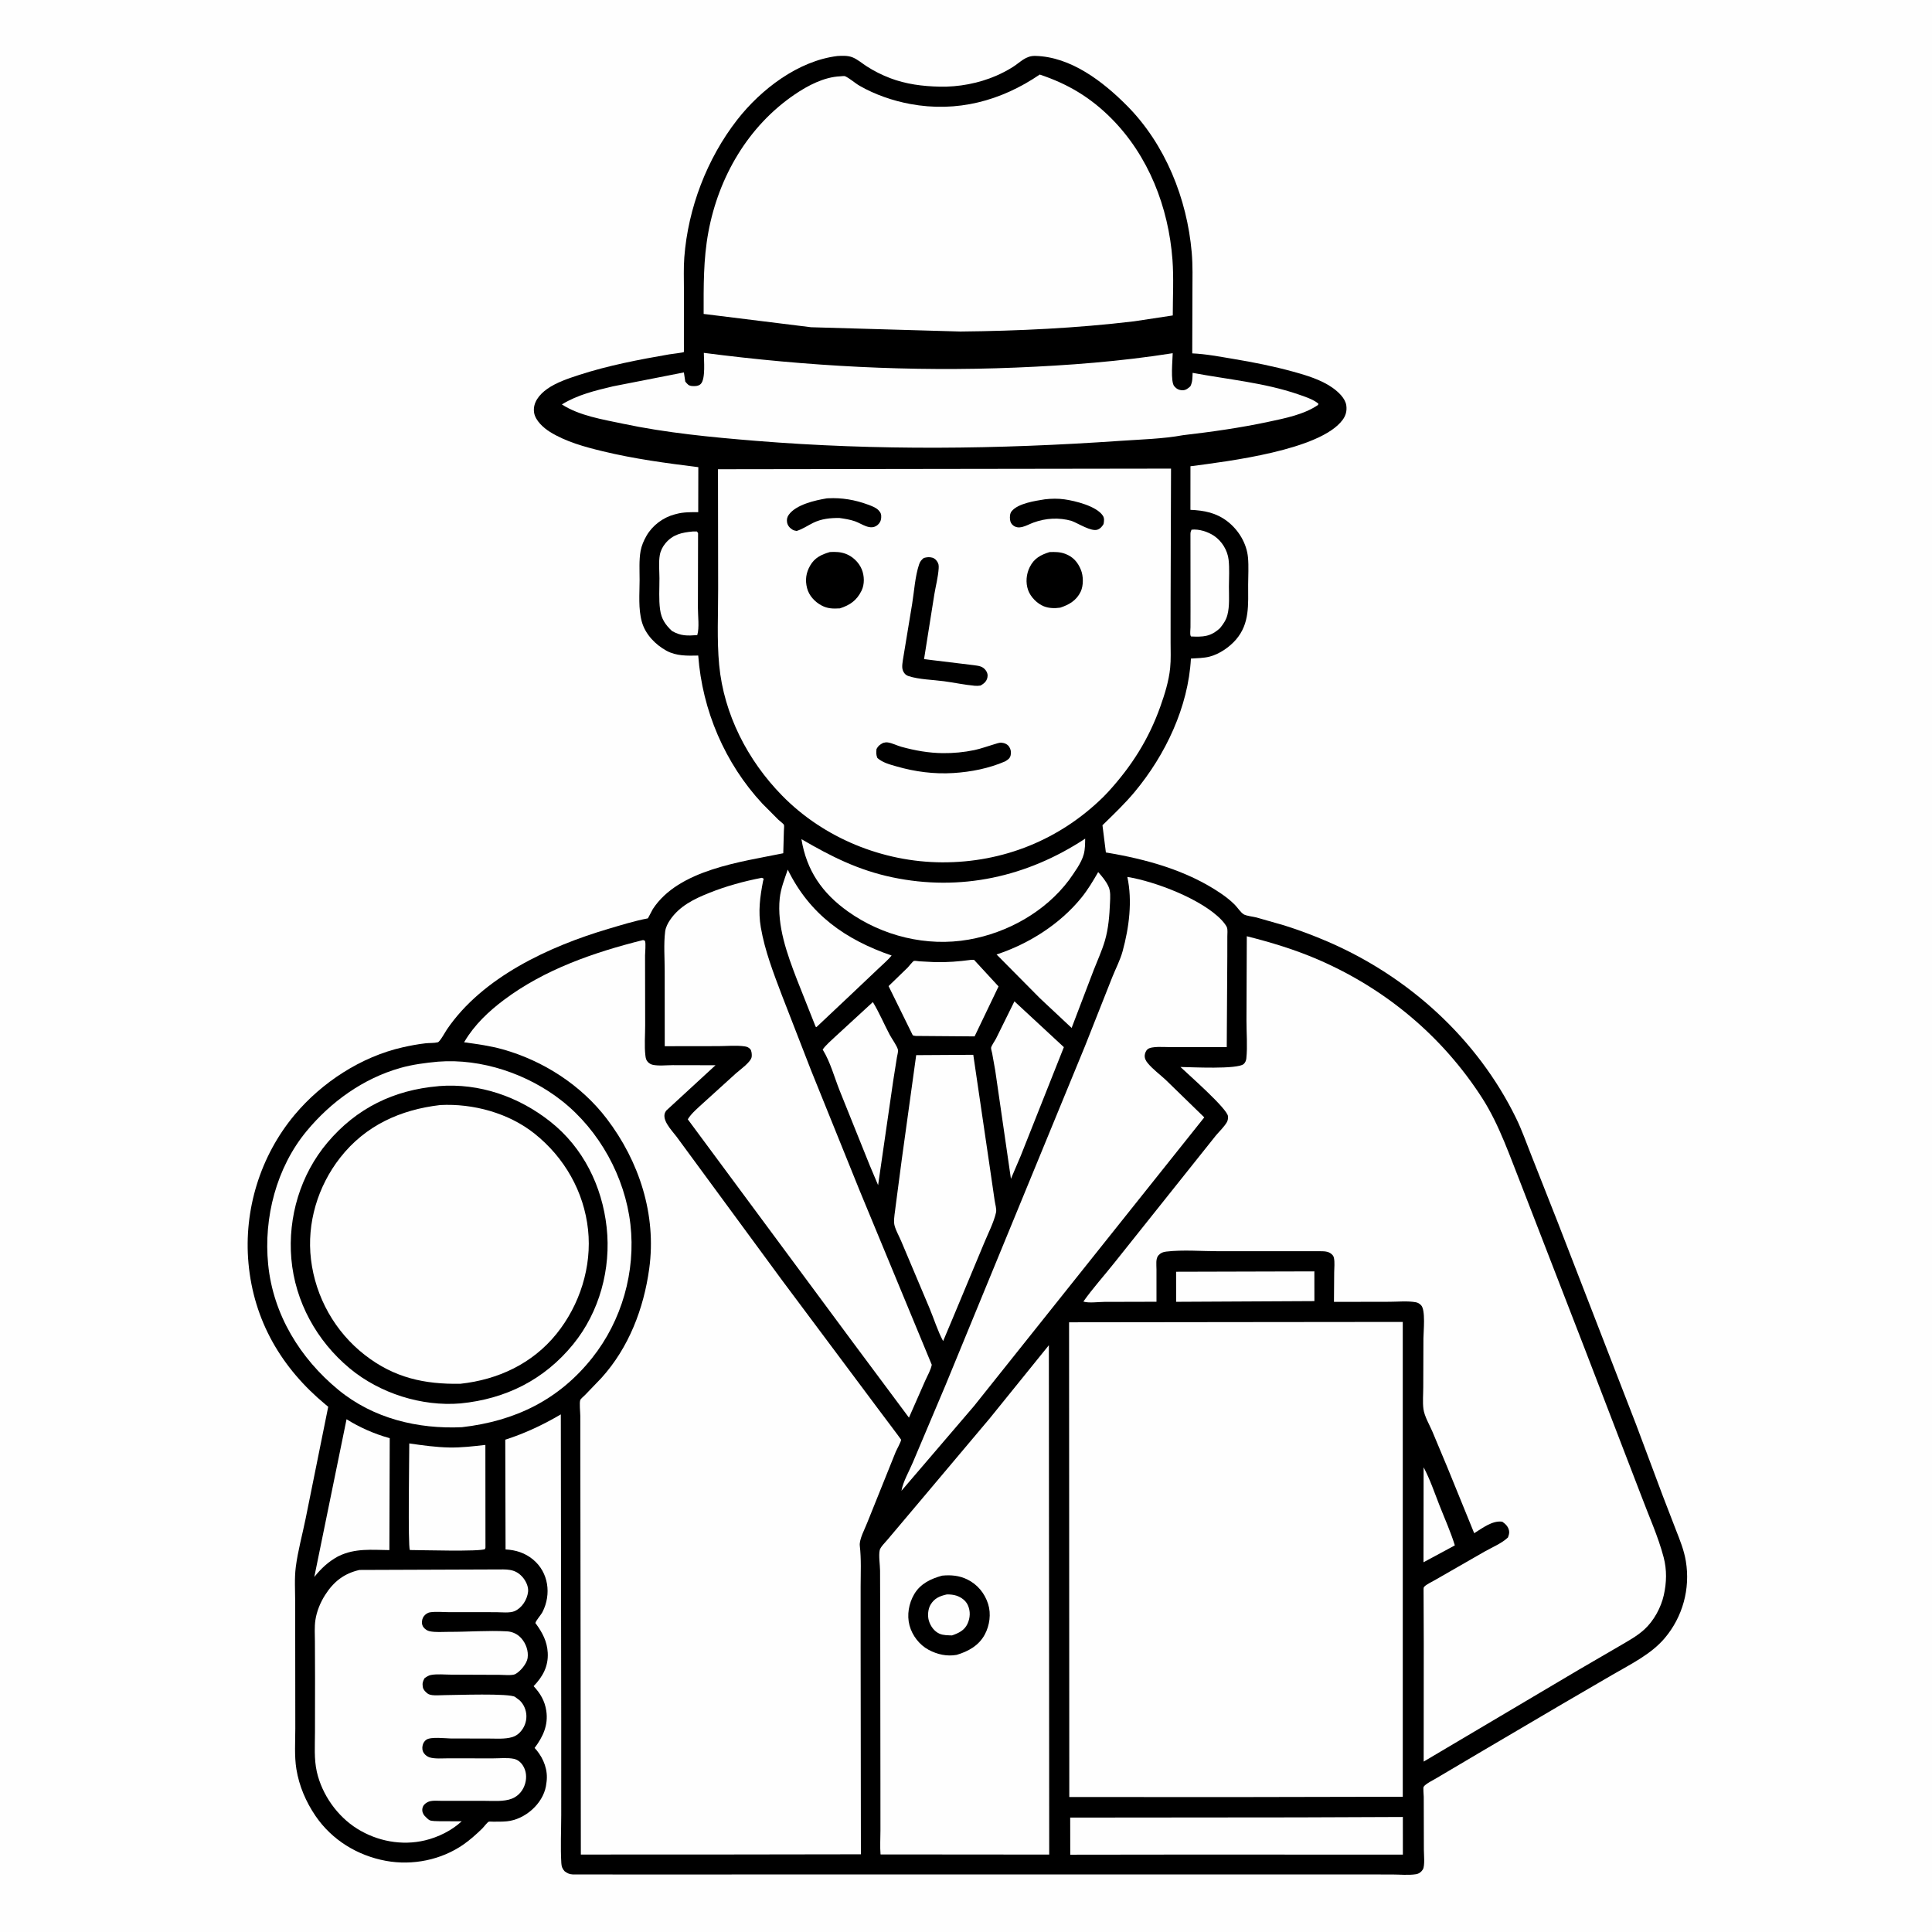 <svg version="1.1" xmlns="http://www.w3.org/2000/svg" style="display: block;" viewBox="0 0 2048 2048" width="1024" height="1024">
<path transform="translate(0,0)" fill="rgb(254,254,254)" d="M -0 -0 L 2048 0 L 2048 2048 L -0 2048 L -0 -0 z"/>
<path transform="translate(0,0)" fill="rgb(0,0,0)" d="M 887.708 59.373 C 892.826 59.062 898.448 58.819 903.346 60.641 C 908.626 62.604 913.979 67.226 918.755 70.309 C 926.452 75.277 934.834 79.472 943.381 82.755 C 960.301 89.255 977.947 91.44 995.964 91.87 C 1016.04 92.35 1037.43 88.344 1055.84 80.371 C 1062.01 77.7 1068.1 74.543 1073.78 70.937 C 1081.69 65.913 1087.22 59.022 1097.37 59.261 C 1135.17 60.149 1169.08 86.35 1194.6 112.002 C 1235.19 152.804 1258.29 210.494 1263.26 267.424 C 1264.48 281.354 1264.05 295.522 1264.02 309.5 L 1263.83 374.596 C 1278.2 375.209 1292.95 378.07 1307.16 380.425 C 1328.57 383.977 1349.87 388.213 1370.81 393.97 C 1384.75 397.802 1400.42 402.519 1412.37 410.927 C 1418.43 415.199 1426.1 422.076 1427.15 429.866 C 1427.93 435.613 1426.58 440.608 1423.12 445.234 C 1399.21 477.213 1301.88 489.019 1261.93 494.257 L 1261.9 540.442 C 1276.56 541.118 1289.06 543.479 1300.96 552.57 C 1312.88 561.678 1321.56 575.983 1322.93 591.085 C 1323.77 600.348 1323.12 610.258 1323.09 619.578 C 1323.03 640.739 1324.99 660.78 1310.22 677.967 C 1303.3 686.014 1292.57 693.384 1282.26 696.043 C 1276.05 697.644 1268.83 697.681 1262.43 698.109 C 1259.6 749.395 1235.53 800.03 1203.03 839.166 C 1192.45 851.912 1180.49 863.251 1168.66 874.812 L 1172.28 903.645 C 1214.81 910.694 1258.06 922.519 1294.12 947.024 C 1299.35 950.58 1304.48 954.574 1308.93 959.079 C 1311.59 961.762 1315.26 967.284 1318.25 969.154 C 1321.08 970.917 1328.36 971.659 1331.76 972.519 L 1361.5 981.016 C 1376.93 985.862 1392.2 991.617 1407.06 998.002 C 1492.94 1034.9 1565.94 1100.98 1607.15 1185.37 C 1613.23 1197.83 1617.88 1211.1 1623 1223.99 L 1651.32 1295.82 L 1734.34 1510.07 L 1762.39 1585.07 L 1776.36 1621.29 C 1780.69 1632.35 1785.12 1643.1 1787.07 1654.89 C 1791.91 1684.18 1783.77 1713.89 1764.67 1736.5 C 1750.17 1753.67 1728.3 1764.23 1709.14 1775.4 L 1656.03 1806.34 L 1567.87 1858.21 L 1523.11 1884.68 C 1519.78 1886.67 1510.99 1890.99 1509.11 1894.06 C 1508.45 1895.12 1509.21 1902.93 1509.23 1904.78 L 1509.36 1960.68 C 1509.36 1965.5 1510.62 1977.83 1508.29 1981.69 C 1506.69 1984.34 1504.12 1986.25 1501.03 1986.75 C 1493.19 1988.01 1483.53 1987.04 1475.51 1987.03 L 1420.23 1987 L 1224.37 1986.97 L 812.481 1987.01 L 676.462 1987.06 L 607 1986.97 C 603.487 1986.84 601.263 1985.61 598.5 1983.6 C 596.074 1980.87 595.256 1978.68 595.035 1975 C 594.023 1958.13 594.913 1940.76 594.928 1923.82 L 594.924 1824.61 L 594.497 1499.3 C 575.922 1510.28 556.147 1519.56 535.603 1526.13 L 535.914 1642.47 C 546.833 1643.07 556.461 1646.09 565 1653.12 C 581.617 1666.81 584.585 1689.98 575.125 1708.69 C 573.528 1711.85 568.172 1717.68 567.552 1720.45 C 567.483 1720.76 567.925 1720.96 568.111 1721.22 C 575.02 1730.76 579.966 1739.9 580.622 1752 C 581.404 1766.43 575.286 1777.41 565.662 1787.4 C 572.757 1795.05 577.469 1802.89 579.067 1813.39 C 581.402 1828.73 575.618 1840.98 566.699 1852.91 L 568.765 1855.2 C 576.494 1864.58 581.012 1876.63 579.372 1888.9 L 579.134 1890.5 L 578.718 1893.44 C 575.276 1912.31 556.422 1928.75 537.392 1930.66 C 532.622 1931.14 527.677 1931.02 522.884 1931.06 C 522.078 1931.06 518.623 1930.83 518.084 1931.08 C 516.362 1931.9 512.825 1936.71 511.253 1938.25 C 505.187 1944.19 498.425 1950.24 491.469 1955.11 C 467.918 1971.61 437.282 1977.78 409.064 1972.57 C 378.95 1967.02 351.873 1950.5 334.5 1925.02 C 324.296 1910.04 317.062 1893.19 314.171 1875.26 C 311.952 1861.49 313.017 1846.37 313.035 1832.43 L 312.963 1763.07 L 312.903 1698.16 C 312.897 1686.05 312.01 1673.01 313.559 1661.01 C 315.762 1643.93 320.537 1626.79 323.966 1609.9 L 347.926 1491.23 L 345.237 1489.01 C 298.427 1450.29 268.969 1400.02 263.399 1339.07 C 258.243 1282.63 275.896 1225.35 312.26 1181.84 C 341.004 1147.44 382.809 1120.16 426.812 1110.22 C 434.803 1108.41 442.699 1106.92 450.844 1105.97 C 454.954 1105.49 460.188 1105.84 464.107 1104.86 C 466.343 1104.3 471.881 1094.02 473.649 1091.42 C 511.429 1035.75 582.398 1003.12 644.841 984.645 C 658.709 980.543 672.575 976.188 686.797 973.499 L 692.076 963.572 C 719.524 921.736 785.343 913.753 830.293 904.49 L 830.949 880.658 C 830.967 879.32 831.426 875.541 831.028 874.435 C 830.618 873.297 826.424 870.174 825.192 869.02 L 808.132 851.891 C 768.409 809.104 744.448 753.053 740.151 694.905 C 728.643 695.148 716.943 695.53 706.491 689.807 C 694.705 683.354 684.153 672.413 680.443 659.337 C 676.47 645.332 677.975 629.545 678.007 615.054 C 678.03 604.986 677.267 593.904 679.064 584 C 680.078 578.411 682.449 572.954 685.269 568.033 C 691.605 556.975 702.768 548.601 715.053 545.32 L 717 544.81 C 724.654 542.742 732.293 542.93 740.154 542.884 L 740.254 495.206 C 706.051 490.949 672.534 486.481 638.945 478.363 C 619.801 473.736 599.995 468.348 583.087 457.905 C 576.174 453.635 567.51 445.828 566.178 437.5 C 564.47 426.826 571.84 418.107 579.975 412.325 C 589.637 405.458 602.282 401.243 613.465 397.589 C 644.369 387.493 677.457 381.154 709.5 375.621 C 711.483 375.279 724.317 373.804 724.951 373.17 C 725.052 373.069 724.962 365.065 724.963 364.314 L 724.988 306.583 C 724.994 295.421 724.544 283.999 725.385 272.868 C 729.318 220.839 749.374 168.165 781.44 127.019 C 806.596 94.74 846.053 64.469 887.708 59.373 z"/>
<path transform="translate(0,0)" fill="rgb(254,254,254)" d="M 1509.09 1555.4 C 1515.9 1568.17 1520.68 1582.44 1525.97 1595.9 C 1531.55 1610.09 1537.65 1623.51 1542.19 1638.15 L 1530.43 1644.52 L 1508.97 1656.06 L 1509.09 1555.4 z"/>
<path transform="translate(0,0)" fill="rgb(254,254,254)" d="M 734.524 563.388 L 738.719 563.409 L 739.982 565 L 739.811 644.354 C 739.78 652.551 741.504 665.584 739.127 673.245 C 728.554 673.997 721.685 674.279 712.272 668.844 C 705.183 662.082 701.103 656.17 699.711 646.168 C 698.228 635.515 699.082 623.649 699.037 612.875 C 699.005 605.077 698.063 595.922 699.446 588.265 C 700.263 583.747 702.409 579.539 705.32 576.013 C 713.2 566.465 722.889 564.456 734.524 563.388 z"/>
<path transform="translate(0,0)" fill="rgb(254,254,254)" d="M 1263.06 561.5 C 1270.82 560.534 1280.63 563.705 1287.08 568.104 C 1295.36 573.758 1301.28 583.46 1302.39 593.484 C 1303.41 602.602 1302.72 612.582 1302.71 621.78 C 1302.7 631.425 1303.57 642.601 1301.08 651.947 C 1299.61 657.455 1296.78 661.49 1293.27 665.829 C 1283.15 675.051 1275.51 675.246 1262.52 674.681 L 1262.01 673.736 C 1261.36 671.539 1261.95 667.259 1261.96 664.896 L 1262 646.315 L 1261.93 565.989 C 1261.96 564.251 1262.31 563.054 1263.06 561.5 z"/>
<path transform="translate(0,0)" fill="rgb(254,254,254)" d="M 1246.72 1348.11 L 1393.28 1347.72 L 1393.32 1379.22 L 1246.75 1379.97 L 1246.72 1348.11 z"/>
<path transform="translate(0,0)" fill="rgb(254,254,254)" d="M 1029.28 1017.5 L 1032.5 1017.45 L 1058.5 1045.67 L 1033.11 1098.62 L 970.75 1098.14 C 969.651 1098.11 968.666 1097.78 967.607 1097.5 L 941.923 1045.32 L 962.251 1025.61 C 963.611 1024.2 967.534 1019.04 968.836 1018.62 C 969.953 1018.27 973.164 1018.94 974.583 1019.03 L 991.071 1019.9 C 1004.03 1020.21 1016.44 1019.22 1029.28 1017.5 z"/>
<path transform="translate(0,0)" fill="rgb(254,254,254)" d="M 1075.33 1061.46 L 1127.74 1110.02 L 1081.96 1225.37 L 1071.63 1249.6 L 1055.03 1135 L 1051.7 1116.35 C 1051.49 1115.29 1050.37 1111.57 1050.59 1110.63 C 1051.21 1107.97 1054.61 1103.4 1055.9 1100.82 L 1075.33 1061.46 z"/>
<path transform="translate(0,0)" fill="rgb(254,254,254)" d="M 925.272 1062.24 C 931.926 1073.17 937.164 1085.64 943.184 1097 C 945.376 1101.13 950.997 1108.73 951.933 1113.02 C 952.277 1114.6 951.031 1119.1 950.771 1120.84 L 946.818 1145.8 L 930.828 1256.31 L 922.105 1235.71 L 889.95 1155.76 C 884.625 1142.32 880.01 1125.49 872.499 1113.32 L 872.048 1112.62 C 875.393 1107.73 880.931 1103.21 885.201 1099.08 L 925.272 1062.24 z"/>
<path transform="translate(0,0)" fill="rgb(254,254,254)" d="M 367.362 1504.44 C 380.418 1512.75 397.061 1520.12 411.948 1524.18 L 413.128 1524.49 L 412.759 1643.17 C 394 1642.97 376.613 1641.03 359.206 1649.43 L 357.944 1650.05 C 347.802 1655.67 340.408 1662.68 333.166 1671.64 L 367.362 1504.44 z"/>
<path transform="translate(0,0)" fill="rgb(254,254,254)" d="M 835.048 921.828 C 858.358 969.408 896.09 995.988 945.169 1012.91 C 941.131 1017.82 935.884 1022.19 931.301 1026.6 L 901.416 1054.91 L 865.461 1088.79 L 864.607 1088.35 L 844.692 1038.12 C 834.393 1011.36 823.525 981.476 826.546 952.28 C 827.629 941.814 831.688 931.743 835.048 921.828 z"/>
<path transform="translate(0,0)" fill="rgb(254,254,254)" d="M 1164.12 924.438 C 1168.27 929.131 1172.25 933.785 1174.94 939.5 C 1177.46 944.867 1176.89 951.224 1176.64 956.986 C 1176.06 970.573 1175.05 984.144 1171.21 997.263 C 1168.14 1007.73 1163.35 1018.06 1159.39 1028.25 L 1135.97 1089.65 L 1102.45 1058.27 L 1056.39 1011.78 C 1090.49 1000.61 1123.59 979.633 1146.33 951.598 C 1153.2 943.125 1158.69 933.867 1164.12 924.438 z"/>
<path transform="translate(0,0)" fill="rgb(254,254,254)" d="M 433.848 1530.1 C 448.022 1532.14 462.149 1534.14 476.5 1534.4 C 489.195 1534.62 501.93 1533.11 514.522 1531.67 L 514.611 1640.5 L 514.145 1642.06 C 509.437 1644.97 445.942 1643.14 434.452 1643.09 C 432.356 1638.9 433.847 1543.65 433.848 1530.1 z"/>
<path transform="translate(0,0)" fill="rgb(254,254,254)" d="M 1376 1926.5 L 1487.08 1926.07 L 1487.1 1965.96 L 1245.5 1965.93 L 1134.51 1966.06 L 1134.45 1926.72 L 1376 1926.5 z"/>
<path transform="translate(0,0)" fill="rgb(254,254,254)" d="M 849.545 889.532 C 881.09 907.927 909.947 922.46 945.979 930.011 C 1018.27 945.159 1088.73 929.588 1150.33 889.014 C 1150.24 894.479 1150.27 900.194 1148.84 905.5 C 1146.31 914.955 1138.73 924.941 1133.17 932.938 C 1107.91 966.555 1067.99 988.829 1026.82 996.035 C 982.379 1003.81 935.604 992.325 898.963 966.284 C 871.45 946.73 855.007 922.758 849.545 889.532 z"/>
<path transform="translate(0,0)" fill="rgb(254,254,254)" d="M 971.203 1118.5 L 1031.72 1118.13 L 1049.57 1239.61 L 1054.4 1272.79 C 1054.92 1276.45 1056.61 1281.78 1055.83 1285.27 C 1053.48 1295.86 1047.32 1307.67 1043.16 1317.81 L 1009.39 1398.75 L 999.75 1421.61 C 993.897 1410.72 989.935 1397.71 985.103 1386.23 L 955.344 1315.75 C 953.149 1310.41 948.089 1301.75 947.776 1296.26 C 947.46 1290.7 948.827 1284.37 949.383 1278.78 L 955.931 1229 L 971.203 1118.5 z"/>
<path transform="translate(0,0)" fill="rgb(254,254,254)" d="M 381.071 1664.21 L 525.701 1663.68 C 536.633 1663.72 545.513 1662.53 553.588 1671.41 C 557.263 1675.45 560.471 1681.87 559.772 1687.5 C 558.743 1695.8 553.321 1704.44 545.5 1707.88 C 540.388 1710.12 531.439 1708.99 525.736 1708.99 L 476.624 1708.98 C 470.071 1708.98 462.079 1708.13 455.674 1709.15 C 453.974 1709.43 452.323 1710.41 451.002 1711.49 C 448.764 1713.32 447.611 1715.75 447.329 1718.61 C 447.07 1721.22 447.61 1723.61 449.42 1725.58 C 451.049 1727.35 453.062 1728.65 455.435 1729.17 C 461.623 1730.52 469.243 1729.81 475.63 1729.83 C 496.029 1729.91 517.217 1728.18 537.504 1729.3 C 543.333 1729.63 548.842 1732.29 552.685 1736.72 C 557.6 1742.38 560.339 1750.05 559.304 1757.56 C 558.479 1763.53 551.529 1771.89 546.12 1774.67 C 542.897 1776.33 533.53 1775.42 529.858 1775.4 L 478.291 1775.2 C 471.6 1775.2 463.15 1774.28 456.644 1775.58 C 454.147 1776.08 452.049 1777.56 450 1779 C 448.116 1782.48 447.527 1784.48 448.223 1788.5 C 448.717 1791.35 451.977 1794.73 454.5 1795.95 C 458.49 1797.88 467.592 1796.87 472.188 1796.88 C 482.305 1796.91 540.496 1794.64 546.208 1798.92 L 547.194 1799.72 L 550.766 1802.39 C 555.269 1806.5 557.914 1812.92 558.011 1818.99 C 558.118 1825.62 555.591 1831.75 551.007 1836.5 C 548.813 1838.78 546.066 1840.49 543.033 1841.4 C 535.076 1843.79 525.24 1842.9 516.997 1842.92 L 478.087 1842.88 C 472.207 1842.77 456.843 1840.87 452 1844.12 C 449.965 1845.49 448.648 1847.59 448.063 1849.94 C 447.312 1852.95 447.615 1856.01 449.451 1858.57 C 450.805 1860.47 453.093 1862.17 455.319 1862.88 C 460.933 1864.65 469.207 1863.88 475.106 1863.89 L 522.211 1863.95 C 529.21 1863.97 537.742 1863.03 544.491 1864.39 C 548.748 1865.25 552.034 1867.98 554.335 1871.61 C 557.94 1877.29 558.51 1884.2 556.692 1890.63 C 554.659 1897.81 549.72 1903.83 542.702 1906.62 C 534.07 1910.06 522.524 1908.94 513.31 1908.96 L 468.772 1908.98 C 464.013 1909 457.2 1908.08 452.958 1910.5 C 450.294 1912.02 448.378 1913.82 447.777 1917 C 447.241 1919.84 448.223 1922.84 450.158 1924.93 C 451.306 1926.16 453.941 1928.83 455.439 1929.52 C 457.599 1930.52 463.156 1930.51 465.588 1930.56 L 489.387 1930.66 C 478.859 1940.48 464.51 1947.52 450.522 1950.87 C 425.955 1956.74 399.896 1951.8 378.593 1938.5 C 357.525 1925.34 341.386 1902.45 335.865 1878.25 C 332.783 1864.74 333.853 1850.17 333.887 1836.42 L 333.958 1779.07 L 333.827 1740.52 C 333.802 1732.89 333.206 1724.73 334.359 1717.19 C 335.781 1707.88 339.634 1698.57 344.701 1690.65 C 353.695 1676.59 364.67 1667.95 381.071 1664.21 z"/>
<path transform="translate(0,0)" fill="rgb(254,254,254)" d="M 746.091 374.05 C 856.011 388.302 965.584 394.191 1076.43 389.661 C 1132.27 387.379 1187.89 383.165 1243.12 374.41 C 1243.03 381.569 1240.59 404.5 1244.77 409.449 C 1247.13 412.234 1249.73 413.605 1253.46 413.681 C 1256.99 413.753 1259.37 411.74 1261.83 409.5 C 1264.21 404.843 1264.04 400.342 1264.22 395.238 C 1301.34 402.225 1340.09 405.609 1375.97 417.957 C 1383.12 420.417 1391.55 423.073 1397.5 427.812 L 1397.23 429.219 C 1382.43 439.442 1361.95 443.438 1344.64 447.131 C 1314.66 453.525 1284.52 457.775 1254.09 461.318 C 1232.6 465.281 1208.83 465.84 1187 467.354 C 1058.27 476.278 929.616 477.767 800.92 467.288 C 753.916 463.46 706.149 458.879 660 449.089 C 638.624 444.555 614.169 440.729 595.61 428.726 C 612.302 418.423 630.936 414.045 649.76 409.538 L 724.955 394.795 L 726.417 404.5 C 728.829 407.251 729.768 408.942 733.785 409.226 C 736.847 409.443 740.403 409.329 742.757 407.076 C 748.163 401.902 746.074 381.478 746.091 374.05 z"/>
<path transform="translate(0,0)" fill="rgb(254,254,254)" d="M 807.574 930.5 C 810.421 931.633 809.396 931.333 808.876 934.018 C 805.645 950.704 803.558 966.042 806.5 983.078 C 810.801 1007.98 819.85 1031.25 828.745 1054.78 L 859.923 1135.01 L 911.283 1262.13 L 987.711 1446.72 C 986.608 1452.44 983.057 1458.39 980.675 1463.79 L 963.528 1502.76 L 903.763 1422.5 L 729.094 1186.53 C 732.62 1180.35 740.68 1173.69 745.916 1168.83 L 780.214 1137.72 C 784.515 1133.91 795.963 1125.87 796.799 1120.36 C 797.138 1118.13 796.834 1113.79 795.247 1112.05 C 793.677 1110.33 791.753 1109.54 789.5 1109.21 C 780.765 1107.92 770.497 1108.9 761.607 1108.94 L 704.659 1109.02 L 704.606 1029.35 C 704.617 1015.79 703.406 1000.79 705.108 987.39 C 705.667 982.984 707.868 978.707 710.339 975.094 C 720.455 960.295 735.799 952.901 751.984 946.431 C 769.946 939.25 788.599 934.167 807.574 930.5 z"/>
<path transform="translate(0,0)" fill="rgb(254,254,254)" d="M 1195.03 929.58 C 1224.69 934.362 1273.99 953.233 1294.81 975.151 C 1296.61 977.04 1299.89 980.919 1300.67 983.313 C 1301.5 985.861 1301.02 989.869 1301.02 992.599 L 1301 1013.95 L 1300.4 1110 L 1240.2 1110 C 1234.48 1110.03 1220.75 1108.69 1216.44 1112.27 C 1214.82 1113.61 1213.66 1116.42 1213.47 1118.55 C 1213.18 1121.85 1214.62 1124.51 1216.65 1126.97 C 1221.96 1133.4 1229.57 1139.01 1235.71 1144.71 L 1276.58 1184.47 L 1032.58 1490.36 L 955.586 1580.3 C 957.223 1570.67 963.849 1559.34 967.693 1550.16 L 1002.42 1468.03 L 1150.16 1108.85 L 1179.05 1035.84 C 1182.7 1026.68 1187.43 1017.85 1190.03 1008.31 C 1196.87 983.215 1200.54 955.268 1195.03 929.58 z"/>
<path transform="translate(0,0)" fill="rgb(254,254,254)" d="M 1111.84 1425.99 L 1112.21 1965.93 L 933.403 1965.78 C 932.737 1957.48 933.3 1948.69 933.306 1940.34 L 933.284 1890.55 L 933.094 1731.65 L 932.907 1665 C 932.861 1658.84 931.245 1648.96 932.541 1643.18 C 933.278 1639.89 938.856 1634.51 941.134 1631.72 L 974.199 1592.53 L 1049.38 1503.25 L 1111.84 1425.99 z"/>
<path transform="translate(0,0)" fill="rgb(0,0,0)" d="M 998.694 1670.25 C 1007.98 1669.33 1016.86 1670.11 1025.35 1674.27 C 1036.15 1679.56 1043.82 1688.87 1047.45 1700.3 C 1050.79 1710.79 1049.06 1723.02 1043.94 1732.6 C 1037.63 1744.41 1026.34 1750.6 1014.05 1754.24 C 1003.74 1756.06 993.534 1753.78 984.388 1748.88 C 974.597 1743.62 967.029 1733.78 964.144 1723.11 C 961.15 1712.03 963.367 1699.61 969.151 1689.81 C 975.706 1678.7 986.8 1673.52 998.694 1670.25 z"/>
<path transform="translate(0,0)" fill="rgb(254,254,254)" d="M 1003.69 1690.16 C 1007.05 1690.12 1010.87 1690.41 1014.05 1691.52 C 1018.99 1693.25 1023.74 1696.63 1025.94 1701.5 C 1028.85 1707.92 1028.5 1714.87 1025.64 1721.18 C 1022.4 1728.33 1016.11 1731.22 1009.14 1733.62 C 1004.87 1733.44 999.922 1733.56 995.949 1731.82 C 990.305 1729.35 986.435 1723.86 984.655 1718.08 C 983.09 1712.99 983.659 1705.78 986.376 1701.14 C 990.435 1694.21 996.182 1691.85 1003.69 1690.16 z"/>
<path transform="translate(0,0)" fill="rgb(254,254,254)" d="M 1102.18 79.029 C 1131.82 88.897 1155.73 103.12 1177.87 125.314 C 1217.55 165.084 1238.67 219.703 1242.85 275.185 C 1244.31 294.617 1243.2 314.87 1243.19 334.392 L 1202.32 340.589 C 1141.27 347.902 1079.48 350.817 1018.03 351.429 L 859.754 346.883 L 745.894 332.783 C 745.883 303.327 745.504 275.096 750.906 246 C 761.736 187.663 792.903 133.864 842.332 100.195 C 856.309 90.674 873.456 81.659 890.621 80.901 C 891.509 80.862 894.979 80.42 895.697 80.74 C 900.782 83.006 906.215 88.072 911.285 90.977 C 927.634 100.344 946.32 106.779 964.834 110.227 C 1014.28 119.437 1061.03 107.054 1102.18 79.029 z"/>
<path transform="translate(0,0)" fill="rgb(254,254,254)" d="M 464.287 1125.41 C 510.449 1121.8 559.591 1138.48 595.677 1166.98 C 635.384 1198.34 662.507 1247.58 668.263 1297.83 C 673.999 1347.89 659.156 1399.91 627.787 1439.38 C 592.213 1484.14 545.896 1506.4 489.729 1512.89 C 442.897 1515.04 395.737 1503.71 358.865 1473.44 C 318.077 1439.96 289.502 1393.37 284.248 1340.24 C 279.359 1290.79 292.99 1237.76 324.926 1199.12 C 350.723 1167.92 385.042 1143.24 424.247 1132.11 C 437.352 1128.39 450.764 1126.69 464.287 1125.41 z"/>
<path transform="translate(0,0)" fill="rgb(0,0,0)" d="M 464.593 1151.41 L 465.294 1151.3 C 508.214 1147.93 549.803 1162.48 583.23 1188.87 C 618.189 1216.46 638.264 1257.26 643.075 1301.03 C 647.895 1344.88 635.505 1390.78 607.545 1425.05 C 576.916 1462.59 536.204 1482.94 488.243 1487.67 C 447.04 1491.16 402.56 1476.97 370.838 1450.65 C 335.768 1421.54 312.766 1379.86 308.833 1334.34 C 305.023 1290.23 318.515 1244.96 347.223 1211.03 C 378.039 1174.61 417.487 1155.44 464.593 1151.41 z"/>
<path transform="translate(0,0)" fill="rgb(254,254,254)" d="M 466.657 1171.39 C 501.494 1169.6 539.21 1179.81 566.716 1201.76 C 598.373 1227.01 619.037 1263.23 623.358 1303.53 C 627.561 1342.72 614.594 1383.37 589.92 1413.93 C 564.307 1445.66 527.836 1462.53 488.019 1466.86 C 449.904 1467.51 417.951 1460.51 387.082 1436.61 C 355.091 1411.84 334.465 1375.12 329.648 1335 C 325.032 1296.56 336.904 1257.37 360.697 1227.05 C 387.468 1192.93 424.465 1176.34 466.657 1171.39 z"/>
<path transform="translate(0,0)" fill="rgb(254,254,254)" d="M 761.089 497.419 L 1241.34 496.754 L 1240.91 632.215 L 1240.88 680.442 C 1240.87 689.581 1241.34 699.017 1240.41 708.109 C 1239.01 721.997 1234.66 735.882 1230 748.996 C 1217.63 783.793 1199.52 812.231 1174.77 839.351 L 1169.67 844.669 C 1123.41 890.179 1063.36 914.404 998.594 914.109 C 935.715 913.822 873.075 888.341 828.984 843.281 C 792.541 806.039 767.35 757.243 762.363 705 C 759.822 678.383 761.345 650.563 761.259 623.809 L 761.089 497.419 z"/>
<path transform="translate(0,0)" fill="rgb(0,0,0)" d="M 1107.59 529.294 C 1114.34 528.5 1121.61 528.366 1128.34 529.32 C 1139.9 530.958 1162.16 536.459 1168.98 546.5 C 1170.9 549.322 1170.37 552.333 1169.83 555.5 C 1168.2 558.202 1166.56 560.255 1163.5 561.416 C 1156.91 563.914 1142.83 554.712 1135.94 552.179 C 1122.62 548.374 1108.52 549.17 1095.5 553.959 C 1091.58 555.399 1087.53 557.67 1083.5 558.647 C 1080.13 559.464 1076.81 559.197 1074 556.972 C 1071.91 555.316 1070.96 553.335 1070.67 550.753 C 1070.34 547.945 1070.51 544.26 1072.33 542.002 C 1079.15 533.519 1097.42 530.942 1107.59 529.294 z"/>
<path transform="translate(0,0)" fill="rgb(0,0,0)" d="M 876.416 528.288 L 877.96 528.203 C 892.393 527.45 906.464 529.873 920 534.886 C 923.681 536.249 928.407 537.913 931.196 540.795 C 933.704 543.387 934.391 545.423 934.098 549 C 933.835 552.204 932.462 554.85 929.909 556.803 C 922.383 562.56 913.739 555.183 906.342 552.591 C 900.987 550.715 895.432 549.907 889.846 549.078 C 880.223 548.967 870.75 549.929 862 554.238 C 856.113 557.138 850.814 560.873 844.5 562.835 C 842.787 562.558 841.436 562.32 839.939 561.388 C 837.062 559.596 834.819 556.999 834.301 553.53 C 833.856 550.551 834.418 548.04 836.17 545.62 C 843.946 534.881 863.931 530.371 876.416 528.288 z"/>
<path transform="translate(0,0)" fill="rgb(0,0,0)" d="M 1112.59 585.224 C 1118.35 585.022 1123.48 585 1129 587.026 C 1137.44 590.127 1142.42 595.787 1145.79 603.996 C 1148.52 610.65 1148.64 620.701 1145.57 627.174 C 1141.14 636.521 1133.25 641.057 1123.9 644.136 C 1118.2 644.986 1111.94 644.87 1106.5 642.699 C 1099.36 639.852 1092.41 632.772 1089.85 625.547 C 1087.03 617.602 1087.87 608.478 1091.63 601.01 C 1096.3 591.751 1103.22 588.183 1112.59 585.224 z"/>
<path transform="translate(0,0)" fill="rgb(0,0,0)" d="M 879.749 585.18 C 885.593 584.865 891.115 585.004 896.652 587.14 C 904.037 589.99 910.526 596.219 913.521 603.575 C 916.327 610.468 916.587 619.384 913.286 626.114 C 908.151 636.581 901.043 641.409 890.317 644.9 C 883.1 645.315 877.307 645.297 870.752 641.759 C 863.665 637.934 857.556 631.365 855.526 623.441 C 853.33 614.875 854.372 607.259 858.794 599.541 C 863.63 591.102 870.846 587.779 879.749 585.18 z"/>
<path transform="translate(0,0)" fill="rgb(0,0,0)" d="M 936.146 787.5 C 937.921 787.074 939.163 786.758 941 786.997 C 945.634 787.601 950.828 790.354 955.443 791.626 C 969.913 795.615 984.438 798.215 999.5 798.365 C 1010.69 798.477 1021.9 797.425 1032.86 795.125 C 1039.87 793.654 1046.62 791.08 1053.49 789.088 C 1055.79 788.424 1059.24 787.061 1061.64 787.272 C 1064.76 787.547 1067.98 788.898 1069.75 791.586 C 1071.51 794.262 1072.03 797.372 1071.36 800.481 C 1070.58 804.074 1068.41 805.273 1065.52 807.082 C 1048.31 814.551 1029.27 818.287 1010.62 819.45 C 990.177 820.724 969.965 818.09 950.318 812.418 C 943.145 810.348 935.772 808.52 930.053 803.5 C 928.59 800.132 928.842 797.611 929.122 794 C 931.014 790.485 932.675 789.388 936.146 787.5 z"/>
<path transform="translate(0,0)" fill="rgb(0,0,0)" d="M 979.255 591.5 C 981.719 590.837 983.686 590.44 986.252 590.753 C 989.283 591.123 991.166 592.132 993.035 594.632 C 994.988 597.245 995.231 599.259 995.031 602.5 C 994.474 611.517 991.928 621.112 990.432 630.052 L 979.529 698.714 L 1032.16 705.099 C 1037.51 705.852 1041.88 706.139 1045.19 710.934 C 1046.77 713.222 1047.27 715.542 1046.67 718.268 C 1045.74 722.482 1043.02 724.595 1039.5 726.692 C 1037.52 726.966 1035.5 727.15 1033.5 726.971 C 1022.56 725.99 1011.5 723.59 1000.59 722.129 C 988.938 720.568 974.27 720.327 963.194 716.725 C 961.344 716.124 959.73 715.087 958.579 713.5 C 955.473 709.216 956.408 704.971 957.038 700 L 966.933 640.01 C 969.082 626.777 970.019 610.942 974.25 598.381 C 975.345 595.131 976.59 593.596 979.255 591.5 z"/>
<path transform="translate(0,0)" fill="rgb(254,254,254)" d="M 1310.38 1401.48 L 1486.99 1401.3 L 1487 1904.62 L 1309.5 1904.98 L 1133.49 1904.91 L 1133.26 1401.69 L 1310.38 1401.48 z"/>
<path transform="translate(0,0)" fill="rgb(254,254,254)" d="M 1321.66 992.459 C 1347.38 998.94 1372.62 1006.58 1397 1017.1 C 1468.63 1048.03 1528.91 1098.28 1571.17 1164 C 1589.55 1192.59 1600.91 1226.83 1613.49 1258.32 L 1678.81 1426.97 L 1739.54 1584.89 C 1747.55 1606.42 1757.75 1628.69 1763.54 1650.83 C 1767.03 1664.19 1766.7 1677.55 1763.68 1690.99 C 1760.73 1704.13 1753.16 1718.01 1743.22 1727.17 C 1735.3 1734.47 1725.46 1739.72 1716.23 1745.16 L 1673.3 1770.14 L 1509.16 1867.35 L 1509.25 1742.5 L 1509.04 1684.38 C 1509.07 1683.44 1509.07 1682.74 1509.79 1681.97 C 1512.28 1679.27 1518.86 1676.35 1522.14 1674.35 L 1573.98 1644.6 C 1581.77 1640.2 1592.16 1635.9 1598.5 1629.76 C 1599.32 1627.46 1600.13 1625.21 1599.68 1622.74 C 1598.89 1618.36 1596 1615.5 1592.5 1613.09 C 1582.08 1611.46 1571.15 1620.07 1562.71 1625.27 L 1534.52 1556.08 L 1518.25 1517.18 C 1515.21 1510.17 1509.91 1501.21 1508.91 1493.62 C 1507.93 1486.29 1508.72 1477.76 1508.71 1470.33 L 1508.89 1418.74 C 1508.94 1411.43 1511.36 1388.53 1506.37 1383.56 C 1504.7 1381.88 1503.05 1380.85 1500.7 1380.42 C 1492.13 1378.87 1481.71 1379.93 1472.93 1379.94 L 1414.05 1380.05 L 1414.29 1348.6 C 1414.35 1343.95 1415.01 1338.02 1414.02 1333.5 C 1413.65 1331.79 1413.13 1330.94 1411.9 1329.74 C 1408.13 1326.05 1403.09 1326.43 1398.18 1326.34 L 1292.03 1326.36 C 1274.04 1326.37 1254.03 1324.61 1236.23 1326.75 C 1232.81 1327.17 1230.53 1328.05 1228.14 1330.56 C 1224.82 1334.04 1225.93 1340.91 1225.91 1345.47 L 1225.92 1379.91 L 1170.58 1380.05 C 1164.31 1380.09 1154.27 1381.53 1148.41 1379.72 C 1158.56 1365.37 1170.45 1352.26 1181.38 1338.49 L 1271.22 1225.82 L 1288.91 1203.65 C 1292.59 1199.29 1297.65 1194.53 1300.5 1189.6 C 1301.59 1187.71 1301.83 1185.58 1301.74 1183.43 C 1301.39 1175.46 1259.05 1138.49 1251.34 1131.04 C 1262.23 1131.16 1312.21 1133.87 1318.5 1127.78 C 1320.12 1126.2 1320.94 1124.17 1321.17 1121.94 C 1322.51 1108.94 1321.27 1094.66 1321.31 1081.51 L 1321.66 992.459 z"/>
<path transform="translate(0,0)" fill="rgb(254,254,254)" d="M 681.674 996.5 C 682.355 996.833 683.39 996.816 683.717 997.5 C 684.804 999.772 683.775 1010.01 683.787 1012.95 L 683.905 1086.81 C 683.93 1097.17 682.908 1108.85 684.169 1119.08 C 684.508 1121.83 684.945 1123.99 687 1126.02 C 688.241 1127.25 690.011 1128.28 691.713 1128.68 C 697.883 1130.14 706.648 1129.1 713.054 1129.1 L 758.469 1129.19 L 706.418 1177.11 C 699.25 1185.52 712.011 1198.04 717.192 1204.94 L 828.914 1357 L 931.139 1493.86 C 933.222 1496.76 955.17 1525.64 955.201 1526.1 C 955.331 1528.06 950.445 1536.77 949.463 1539.13 L 919.277 1614.21 C 916.749 1620.83 910.64 1631.81 911.427 1638.58 C 913.064 1652.66 912.341 1667.35 912.305 1681.51 L 912.3 1745.83 L 912.585 1965.64 L 745.75 1965.88 L 615.725 1965.89 L 615.22 1566.71 L 615.153 1501.03 C 615.15 1497.52 613.973 1486.85 615.137 1484.03 C 615.732 1482.59 619.132 1479.82 620.363 1478.56 L 637.536 1460.68 C 666.604 1428.54 682.398 1387.2 688.215 1344.76 C 696.038 1287.7 677.642 1231.11 643.193 1185.91 C 616.064 1150.31 575.828 1124.36 532.892 1112.35 C 519.467 1108.59 505.745 1106.74 491.967 1104.87 L 492.672 1103.67 C 503.079 1086.2 517.971 1072.13 534.118 1060 C 577.312 1027.54 629.787 1009.47 681.674 996.5 z"/>
</svg>